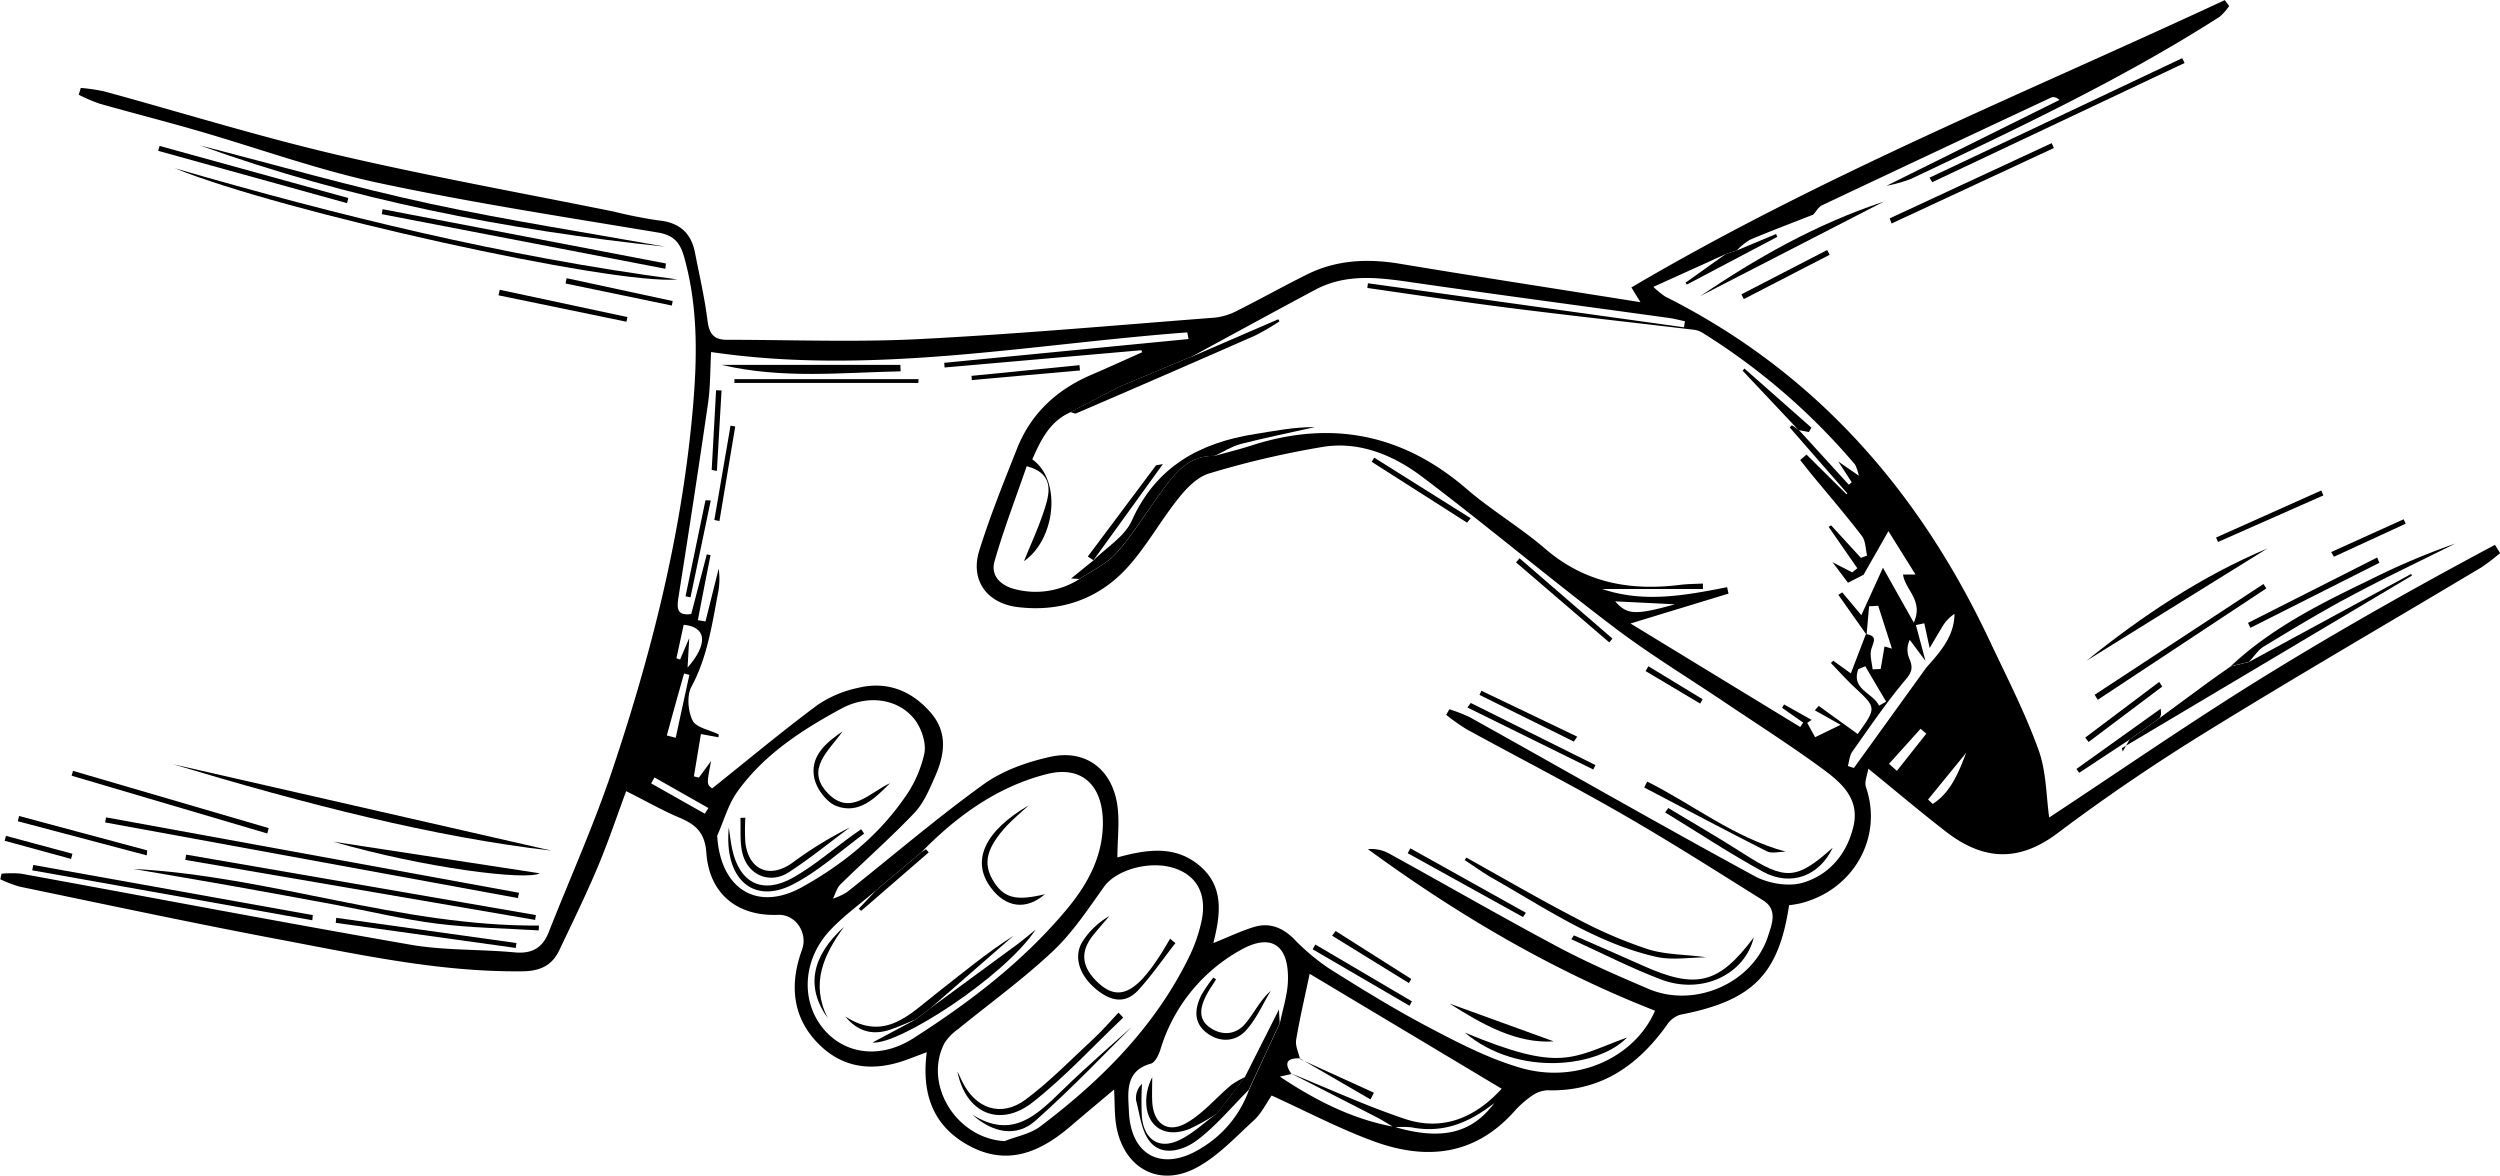 <svg id="Layer_1" data-name="Layer 1" xmlns="http://www.w3.org/2000/svg" viewBox="0 0 567.77 267.01"><path d="M1068,464.22l-16.39,7.42a20.7,20.7,0,0,0,2.66,2.18c34,17.07,57.54,43.93,73.58,77.9,3.89,8.26,8.1,16.42,11.21,25,1.83,5,1.77,10.73,2.45,15.43,15.88-10.46,32.44-21.93,49.57-32.48,16.87-10.39,34.18-20.11,51.66-29.44l1.17,1.86a44.11,44.11,0,0,1-4.24,3.25c-20.83,12.45-41.84,24.62-62.49,37.37-11.59,7.15-22.91,14.83-33.77,23-8.94,6.74-17,6.1-25.32-.32-5.77-4.46-11.34-9.18-17.67-14.33-.21,1.46-.93,3-.53,4.18,3.93,11.38-2.77,23.39-14.91,26.41a24.86,24.86,0,0,1-2.54.42c-2.4,15.85-8.34,21.71-24.79,24.89a5.65,5.65,0,0,0-2.95,2.29c-6.67,9.34-15.16,15.21-27.15,14.85a6.7,6.7,0,0,0-3.63,1.33,22.41,22.41,0,0,0-4,3.58c-9.1,10.1-20.25,11-32.1,6.57-7.69-2.84-15-6.69-22.9-10.29-1.17,1.68-2.3,4.06-4.1,5.7-4.25,3.88-8.34,8.35-13.36,10.89-8.5,4.31-16.32-.42-17.85-9.87-.39-2.45-.3-5-.47-8.08-3.55,3-6.73,5.63-9.86,8.32-6.69,5.73-14.05,9.08-22.63,4.67s-11.29-11.9-10.06-21.47c-1.71.65-3.17,1.21-4.65,1.75-7.56,2.74-14.59,2-20.28-4s-6.18-13.38-3.4-21c1.4-3.82-1.44-8.1-5.43-7.94-9.21.37-15.63-4.72-16.29-14.09-.33-4.64-2.46-6.45-6.16-8-4-1.7-7.74-3.86-12.05-6-2.14,5.76-4.12,11.68-6.54,17.41-2.67,6.34-5.71,12.52-8.66,18.74-1.65,3.47-4.39,4.72-8.34,4.76-18.75.22-36.94-3.78-55.18-7.22-19.72-3.73-39.35-7.92-59-12a27.43,27.43,0,0,1-4.43-1.69l.3-1.26a24.57,24.57,0,0,1,4.46,0c29.47,5.38,58.89,11,88.4,16.13,7.78,1.35,15.82,1,23.73,1.75,3.84.34,6.26-1,7.66-4.57,4.72-12,10-23.73,14.14-35.91,8.88-26.3,15.76-53.15,18.4-80.89,1.17-12.24,1.62-24.52-1.79-36.61-.92-3.25-2.36-4.91-5.93-5.51-21.28-3.55-42.62-6.82-63.7-11.32-13.86-3-27.3-7.9-41-11.85-7.34-2.13-14.74-4-22.09-6.09A35,35,0,0,1,694,428l.47-1.54a42.3,42.3,0,0,1,5.3.78c17.62,4.81,35.09,10.24,52.86,14.4,20.85,4.87,41.94,8.66,62.93,12.91a102,102,0,0,0,10.14,2c4.71.47,7.4,2.82,8.27,7.38,1,5.14,2.2,10.25,2.84,15.43.36,2.94,1.46,4.31,4.37,4.3,14.51,0,29.05.58,43.52-.15,22.45-1.14,44.85-3.15,67.26-4.88a14,14,0,0,0,5-1.51c5.36-2.68,10.59-5.61,15.95-8.28,6.7-3.34,13.76-3.66,21.06-2.46,18,3,36.08,5.77,54.71,8.74l-2.06-3.35c43.32-25.51,89.6-44.22,134.76-65.25.34.45.69.89,1,1.33a11.91,11.91,0,0,1-2.19,2.47c-22.3,14.27-46.22,25.48-70.08,36.81a33.54,33.54,0,0,1-5.55,1.56l39.3-19.51c-.93-.75-1.52-.73-2-.49q-26,12.16-51.95,24.42c-.81.38-1.31,1.4-2,2.13-4.79,1.88-9.6,3.69-14.34,5.69a14.06,14.06,0,0,0-3,2.42Zm-75.19,198.2c10.46,3.05,17.44,1.65,22.69-5.43-6.2,4.87-12.07,6.85-18.82,5.53a20.36,20.36,0,0,0-4,0c-1.28-.76-2.52-1.58-3.84-2.26-6.5-3.35-13-6.66-19.53-10,8.58,3.48,17,7.37,25.79,10.32,9.19,3.09,16.56-.79,22.06-6.83l-43.6-26.1c-1.07,5.09-2.24,10-3.07,15-.23,1.35.54,2.86.85,4.31l.09-.1c-3-.14-3.8,1-2,3.54l-2.64.6C975,656.48,983.35,660.69,992.78,662.42ZM946.3,487.63,930,494.49l-10.71,5.6c-4.79,2.09-6.8,6.37-8.73,10.73,6.78,4.82,5.23,18.21-1.88,23.11,1.56-3.93,3.7-8.4,5.05-13.1.93-3.25,1.2-7-4.44-8.45-2.48,7.2-5.21,14.28-7.29,21.54-1,3.46,1.56,5.66,4.81,6.42a18.51,18.51,0,0,0,14.5-2.37c2.81-1.91,6.11-3.38,8.32-5.83,3.48-3.86,6.2-8.39,9.28-12.6,3.34-4.57,6.36-9.61,13.1-9.52,2.73-.77,5.48-1.44,8.18-2.31,18.17-5.89,34.42-2.76,49,9.81,5.65,4.88,12.2,8.72,17.85,13.59,9,7.76,19.3,9.62,30.62,8.21,1.72-.21,3.47-.21,5.21-.3l0,1.24h-22.87c9.49,3.23,18.93,1.44,28.36-.42.1.49.21,1,.32,1.46l-22.26,6.79,38.55,23.51.66-1-4.78-3.36.44-.77,6.26,3.51-1,.68,1.8,3.25,5.79-2.81-5.86-3.29.89-1,8.85,6.38c4.29-6,4.27-5.93-.71-10.6-1.88-1.75-3.6-3.68-5.38-5.52l.53-.53,4,2.88,3.42-8.92c2.84.4,1.63,1.88,1.2,3.54-.35,1.37.18,3,.32,4.46l1.83-.07c.3-1.73.59-3.47.87-5.12l1.69.48-3.12-9.73-2.07.13-.57,6.47q-3.21-4.54-6.41-9.08l.89-.55,4.33,5.17c1.76-3.85,3.2-7,4.91-10.78l7,12.46c2.3-5-2-7.46-2.44-10.91h2.84c-2.06-3.29-3.83-6.12-6.16-9.86l-5.64,9.91-3.54,1.82-3.51-4.67,4.47,2.31,1.16-.94-6.51-9.39.55-.36,6.78,7.4,1.4-.54c-.37-1.5-.33-3.33-1.2-4.46-3.72-4.85-7.72-9.49-11.62-14.22-.8-1-1.58-2-2.37-3,.47-.42.95-.83,1.43-1.24l9.08,9,.19-.17-13.09-15,.5-.5,1.6,1.1,0,0L1096,516.57l.66-.55c-.92-1.41-1.83-2.83-3.06-4.73l4.68,3.24a11,11,0,0,0-.86-2.53,147.81,147.81,0,0,0-34.53-29.86,5,5,0,0,0-2-.75c-13.93-1.66-27.88-3.19-41.8-4.95-10.83-1.37-21.63-3-32.44-4.55l.14-1.07,71.77,10c.08-.45.15-.91.22-1.37-1.23-.26-2.45-.59-3.69-.76-19.42-2.69-38.86-5.26-58.26-8.07-7.5-1.09-14.91-2.1-22,1.67-9.59,5.12-19.12,10.34-28.67,15.52Zm167.32,70.45c3.17-3.55,6.34-7.1,6.38-12.18a9.17,9.17,0,0,0-3,3.33c-.81,1.32-1.58,2.65-2.64,4.43-.49-2.25-.85-3.94-1.22-5.62l-1.9.41c.73,2.71,1.45,5.43,2.17,8.14l-3.56-4.78a5,5,0,0,0-.15,4.14c.76,1.83.88,2.91-.7,4.77-4.41,5.21-8.26,10.91-12.22,16.49-.62.87-.67,2.16-1,3.25l1.38.44ZM966.8,638.85c.64-3.19,1.71-6.37,1.82-9.58.27-8.25-3.86-11-10.94-6.91a38.55,38.55,0,0,0-18,22.42c-.38,1.24-1.22,3-2.18,3.27-6,1.64-5.17,6.75-5,10.73.36,10.29,7.66,13.92,16.39,8.48a25.29,25.29,0,0,0,10.87-13.21Q963.25,646.45,966.8,638.85Zm-91.75-30.12c-3.37,2.87-7,5.51-10.06,8.66-6.43,6.54-7.18,16-2.11,22.45,4.7,5.95,12.9,7.42,20.7,2.43,12.87-8.23,25-17.48,34.89-29.36,4.76-5.75,8.23-12.14,8.12-19.92-.13-8.22-4.83-12.7-12.72-10.7-11.21,2.84-20.41,9.49-28.46,17.71Zm71-125.24-.29-1.51c-35.9,2.68-71.6,9.84-108.14,4.46-.23,4.14-.16,7.89-.69,11.55-2.12,14.66-4.38,29.3-6.69,43.94-.42,2.61-.5,4.49,2.87,4l3.53-13.54.85.18Q836,540,834.61,547.34l1.73.28,3-12a16.49,16.49,0,0,1-.2,5.79c-1.35,7.19-2.42,14.4-6,21.07-1.07,2-.78,5.53.28,7.66.81,1.61,3.85,2.11,5.88,3.13.09,0,0,.4,0,.66l-4-.73c-.57,3.46-1.08,6.54-1.59,9.62l1.14.26,2.76-3.75c-1,5.27-1,5.27.24,6.22,8.13-6.49,15.92-13,24-19a25.89,25.89,0,0,1,9-3.81c6.54-1.62,12.13.46,16.56,5.5,4.06,4.62,3.26,9.73,1,14.76-1.25,2.85-2.55,5.93-4.65,8.13-5.35,5.61-11.19,10.75-16.74,16.18-.84.82-1.17,2.17-1.73,3.27a14.76,14.76,0,0,0,3.21-1.5c10.32-8.18,20.33-16.77,31-24.47,4.33-3.12,9.87-5.07,15.15-6.24,7.76-1.71,13.69,2.52,15.12,10.33.72,4,.12,8.17.12,12.52,6.68-1.83,12.94-2.77,18.44,1.69,5.89,4.78,5,11.22,3.35,17.76,3.35-1.35,6.19-2.71,9.16-3.63,3.43-1.07,6.38,0,9,2.54a49.6,49.6,0,0,0,8,6.78c7.48,4.71,15,9.36,22.83,13.47,6.72,3.54,13.62,7.11,20.87,9.2,12.68,3.66,25.84-2.33,30.45-13-23.42-9.17-44.89-21.84-65.21-36.69a8.38,8.38,0,0,1,4.83,1c12.72,7,25.32,14.27,38.13,21.1,6.73,3.59,13.76,6.65,20.78,9.64,10.54,4.48,23.71-1.36,27.14-12,.87-2.7,2.25-6-1.11-8.1-10.65-6.67-21.26-13.42-32.15-19.68-11.56-6.65-23.43-12.74-35.12-19.14a47.27,47.27,0,0,1-4.72-3.32l.72-1.27a34.43,34.43,0,0,1,4.63,1.8c21.55,12,43,24.3,64.69,36.09,3.1,1.69,7.73,2.47,11,1.49,6-1.79,10-6.56,11.46-12.83s-2.81-9.91-7-13c-7.12-5.22-14.59-10-21.91-14.91-8.55-5.76-17.39-11.12-25.58-17.34-14.67-11.13-28.77-23-43.47-34.1-6.39-4.82-14.06-8.07-22.28-6.83A205.38,205.38,0,0,0,950.78,514c-2.69.78-5.18,3.33-7,5.64-4.11,5.12-7.3,11-11.72,15.84-6.55,7.13-15.15,10.07-24.85,8.88-7-.87-10.78-6.15-8.69-12.83,2.45-7.84,5.54-15.49,8.57-23.14,3.14-7.92,8.93-13.33,16.71-16.7,3.92-1.69,7.81-3.46,11.71-5.2l-.17-.46-44.69,3.92-.09-1.06ZM904.27,665.65c2.73-1.09,5.86-1.64,8.12-3.35,13.88-10.48,26-22.6,33.77-38.46a35.67,35.67,0,0,0,2.8-8c1.32-6-.82-10.25-5.77-12.05-5.62-2.06-13.52.16-16.32,4.07-3.64,5.1-7.16,10.45-11.68,14.7-6.74,6.34-14.31,11.8-21.5,17.67a11.37,11.37,0,0,0-3.07,3.16C885.75,652.83,893.37,665.05,904.27,665.65ZM839,596.3c.74,12.19,9.14,17.37,19.44,11.57,8.94-5,16.93-11.4,22.87-19.86a27.57,27.57,0,0,0,4.75-10.45c.46-2.45-.75-5.92-2.42-7.93-3.72-4.48-10.46-5.46-16.52-2.17-8.94,4.85-17.55,10.43-23.58,18.89C841.46,589.27,840.48,593,839,596.3ZM829.74,556l.83.27,2.08-4.86-.38,6.71c4.81-5.57,4.2-9.24-.88-9.73C830.85,550.89,830.29,553.44,829.74,556ZM1114,588.07l1.06,1c4.13-2.65,5.86-7.14,7.6-11.62Zm-14.24-30.28-1.61.68c-1.68,4.63,3.38,5.38,4.71,8.28l1.62-.91Q1102.09,561.82,1099.74,557.79Zm5.37,22.17,1.79,1.6q3.35-4.23,6.68-8.45L1112.3,572Zm-277.55-6.43,2,.51q1.54-7.12,3.1-14.27l-1.2-.33Q829.49,566.47,827.56,573.53Zm8.61,17.76L837,590l-12.25-6.95L824,584.4Zm220.33-47.56-13.58-.67C1045.64,546.14,1047.54,546.24,1056.5,543.73Z" transform="translate(-676.12 -406.49)"/><path d="M715.8,444.7c37.13,10.75,74.6,20,114.18,25.25C815.48,471.3,739.93,454.58,715.8,444.7Z" transform="translate(-676.12 -406.49)"/><path d="M827.2,462.52c-36.14-3.82-71.5-10.68-105.67-23C739,444,756.34,449,773.94,452.79S809.44,459.32,827.2,462.52Z" transform="translate(-676.12 -406.49)"/><path d="M793.73,610.45,700,593.27l.21-1.15L794,609.25Z" transform="translate(-676.12 -406.49)"/><path d="M1166.54,569.6q5.43-4,10.87-8c1.75-1.28,3.54-2.51,5.31-3.76l4.14-1,36.85-20,.18.37L1158,576.41l.21.75,1.54-2.69Z" transform="translate(-676.12 -406.49)"/><path d="M706.4,603.83c31.11,1.64,60.75,13.09,92.12,12.86l-.06,1.1c-7.7-.47-15.45-.57-23.08-1.53s-15.28-2.82-22.91-4.25q-11.7-2.18-23.4-4.27C721.52,606.4,714,605.13,706.4,603.83Z" transform="translate(-676.12 -406.49)"/><path d="M801.37,599.68c-26.55-3.06-55.82-10.55-86-19.64Z" transform="translate(-676.12 -406.49)"/><path d="M718.4,600.58l79.43,13.73-.18,1.1L718.2,601.78Z" transform="translate(-676.12 -406.49)"/><path d="M827.22,467.53l-64.39-12.4L763,454l64.36,12.33Z" transform="translate(-676.12 -406.49)"/><path d="M747.05,615.49l-63.61-11.34.23-1.22,63.49,11.39Z" transform="translate(-676.12 -406.49)"/><path d="M1186.86,556.81l-4.14,1c9.28-8.72,20.51-14.3,31.83-19.74a161.61,161.61,0,0,1,19.2-8.14c-8.2,4.1-16.49,8-24.58,12.37-6.45,3.44-12.7,7.26-19,11.06C1188.89,554.18,1188,555.65,1186.86,556.81Z" transform="translate(-676.12 -406.49)"/><path d="M1114.33,446.84l57.39-27.14c.18.36.35.73.53,1.1l-57.31,27.07C1114.73,447.53,1114.53,447.19,1114.33,446.84Z" transform="translate(-676.12 -406.49)"/><path d="M1150,556.54c12.66-10.22,26.09-19.17,41.09-25.51Z" transform="translate(-676.12 -406.49)"/><path d="M751.84,597.65l46.85,7.17C795.82,606.52,772.6,603.66,751.84,597.65Z" transform="translate(-676.12 -406.49)"/><path d="M1151.83,564.28l38.34-25.16.65,1-38.29,25.3Z" transform="translate(-676.12 -406.49)"/><path d="M1062.24,473.74c12.78-8.59,26-16.24,41.73-21.47Z" transform="translate(-676.12 -406.49)"/><path d="M736.82,595.78l-44.44-13.12.32-1.1,44.44,13Z" transform="translate(-676.12 -406.49)"/><path d="M754.93,452.63l-42.88-11.88.31-1.12,42.86,11.83Z" transform="translate(-676.12 -406.49)"/><path d="M1105.29,456.08,1142.07,439l.51,1.1-36.87,17.15Z" transform="translate(-676.12 -406.49)"/><path d="M752.48,614.94l40.93,5.72-.15,1.12-40.89-5.7Z" transform="translate(-676.12 -406.49)"/><path d="M1216.49,534.31l-29.28,14.76-.55-1.12L1216,533.1C1216.18,533.5,1216.33,533.91,1216.49,534.31Z" transform="translate(-676.12 -406.49)"/><path d="M709.43,600.75,680.16,593l.3-1.19,29.1,7.81Z" transform="translate(-676.12 -406.49)"/><path d="M789.61,472.3l29,6.2-.21,1.06-29.06-6Z" transform="translate(-676.12 -406.49)"/><path d="M1166.54,569.6l-6.8,4.87L1148.32,582l-.63-.87,19.13-13.68a7.13,7.13,0,0,1,.08,1.31A4.26,4.26,0,0,1,1166.54,569.6Z" transform="translate(-676.12 -406.49)"/><path d="M1203.78,519l-23.92,10.57-.46-1,23.9-10.69Z" transform="translate(-676.12 -406.49)"/><path d="M828.7,475.88l-24.13-5,.23-1.21,24.09,5.19Z" transform="translate(-676.12 -406.49)"/><path d="M1068,464.22l2.67-.9,8.81-3.69.27.65-20.54,10.84-.3-.43Z" transform="translate(-676.12 -406.49)"/><path d="M1167.19,562.41,1150.46,575l-.77-1,16.8-12.64Z" transform="translate(-676.12 -406.49)"/><path d="M1091.65,464.35l-19.49,10.06-.56-1.07,19.49-10.07Z" transform="translate(-676.12 -406.49)"/><path d="M1205.54,531.87l16.46-7.45.48,1-16.3,7.51Z" transform="translate(-676.12 -406.49)"/><path d="M692.26,601.56l-15.08-4.12.3-1.12,15.09,4.07Z" transform="translate(-676.12 -406.49)"/><path d="M924.32,533.87c3-3,7.19-5.48,8.82-9.1,5.54-12.35,15.43-17.71,28-19.71,4.51-.72,9-1.61,13.63-1.57-5.65,1.26-11.32,2.41-16.93,3.85-2,.53-3.91,1.77-5.85,2.68-6.74-.09-9.76,5-13.1,9.52-3.08,4.21-5.8,8.74-9.28,12.6-2.21,2.45-5.51,3.92-8.32,5.83l-1.92-.1,5.11-4.14Z" transform="translate(-676.12 -406.49)"/><path d="M959.68,654.05c-3.88,3.87-7.42,8.2-11.76,11.44-2.87,2.13-7.5,3.69-10.38.58-2.14-2.31-2.53-6.32-3.4-9.66a4.47,4.47,0,0,1,1.33-3.77,66.91,66.91,0,0,0,0,7.76c.55,4.65,3.61,7,7.81,5.3,3.38-1.37,6.18-4.17,9.23-6.34l6.33-8.27c2.64-5.23,5.29-10.46,7.75-15.35,0,.64.1,1.87.16,3.11Q963.24,646.45,959.68,654.05Z" transform="translate(-676.12 -406.49)"/><path d="M946.14,487.77,966.42,479l.29.47a54.47,54.47,0,0,1-5.51,3.21q-20.3,8.93-40.66,17.68c-.33.14-.86-.17-1.29-.28l10.71-5.6,16.34-6.86Z" transform="translate(-676.12 -406.49)"/><path d="M885.41,600l1-.65.63.72L871.7,613.35l-.55-.48,3.9-4.14Z" transform="translate(-676.12 -406.49)"/><path d="M1084.63,504.21q-6.37-6.75-12.74-13.52l.39-.51,15.23,13.44-.6,1-2.31-.46Z" transform="translate(-676.12 -406.49)"/><path d="M1009.14,601.26c8.29,4.61,16.49,9.4,24.91,13.76a102.41,102.41,0,0,0,16.41,7.07c4.13,1.28,8.71,1.15,13.23,1.82-3.83,0-7.82.71-11.46-.12-13.62-3.11-25.07-11-37-17.77-2.23-1.27-4.31-2.79-6.47-4.2Z" transform="translate(-676.12 -406.49)"/><path d="M880.67,490.82c-13.44.28-26.91,1.78-40.72-1.47H880.6Z" transform="translate(-676.12 -406.49)"/><path d="M1055,590c5.71,3.45,11.5,6.77,17.11,10.37,9.53,6.12,12,6,20.24-1.37-3,6.4-9.49,8.94-15.85,5.46-7.59-4.16-14.83-8.95-22.22-13.47Z" transform="translate(-676.12 -406.49)"/><path d="M1033.57,618.92c5.17,2.27,10.35,4.48,15.49,6.8,12.3,5.55,17.4,4.29,25.36-6.34-2.05,8.44-11.76,13.09-21.07,9.56-6.95-2.64-13.6-6.07-20.38-9.15Z" transform="translate(-676.12 -406.49)"/><path d="M1008.79,641c22,9.13,24.12,5.77,36.85,1.11C1039.28,648.8,1021,651.27,1008.79,641Z" transform="translate(-676.12 -406.49)"/><path d="M884.68,493.45H842.91v-.85h41.82Z" transform="translate(-676.12 -406.49)"/><path d="M1050.22,584c10.36,5.16,19.62,12.69,31.44,15.91-1.49,0-3.16.49-4.28-.08-9.35-4.72-18.59-9.64-27.86-14.5Z" transform="translate(-676.12 -406.49)"/><path d="M1010.15,566.14l28.31,14.11-.5,1-28.58-14.08Z" transform="translate(-676.12 -406.49)"/><path d="M1022,614.76l-26.18-14.5.6-1.11,26.24,14.64Z" transform="translate(-676.12 -406.49)"/><path d="M1029,643c-8.5.54-16.18-3.83-23.69-8.59Z" transform="translate(-676.12 -406.49)"/><path d="M1021.21,533.27l21.11,18.25-.72.87-21.18-18.18C1020.69,533.9,1021,533.58,1021.21,533.27Z" transform="translate(-676.12 -406.49)"/><path d="M1009.3,525.19l-21.66-13.82.58-.94,21.9,13.75Z" transform="translate(-676.12 -406.49)"/><path d="M1033.55,574.91l-21.43-10.6.45-.94,21.75,10.42Z" transform="translate(-676.12 -406.49)"/><path d="M996.23,634.91l-22-12.83.62-1.08,21.93,12.91Z" transform="translate(-676.12 -406.49)"/><path d="M921.39,490.62l-24.56,2.18-.07-.95,24.52-2.43C921.32,489.82,921.35,490.22,921.39,490.62Z" transform="translate(-676.12 -406.49)"/><path d="M837.54,520.15q-2.29,11-4.6,22l-1.13-.23,4.53-21.82Z" transform="translate(-676.12 -406.49)"/><path d="M837.75,513.22q.51-9,1-18.11l1.24.06q-.53,9.13-1.06,18.27Z" transform="translate(-676.12 -406.49)"/><path d="M838.35,524.59q1.83-10.71,3.68-21.43l1.07.18q-1.8,10.74-3.59,21.49Z" transform="translate(-676.12 -406.49)"/><path d="M979.45,617.93l17.19,10.9-.56.92L978.66,619Z" transform="translate(-676.12 -406.49)"/><path d="M1062.24,566.28l-12.39-7.38.63-1.1,12.32,7.49Z" transform="translate(-676.12 -406.49)"/><path d="M924.46,533.73l-1.29-.85q7.73-10.33,15.46-20.67c.07-.09.28-.07,1.59-.32l-15.89,22Z" transform="translate(-676.12 -406.49)"/><path d="M884.11,638c-1.93.78-3.83,1.66-5.81,2.33-3.9,1.31-7.32.53-10.23-3,9,5.83,14.7-.54,20.75-5.26,5.73-4.47,11.31-9.13,17.49-13.08l-18.84,16.44Z" transform="translate(-676.12 -406.49)"/><path d="M884.11,638l3.36-2.59q9.88-7.26,19.78-14.52c1.14-.84,2.21-1.77,4.08-3.29-7.08,10.73-31.16,26.29-37.07,25.66Z" transform="translate(-676.12 -406.49)"/><path d="M913.43,609.57c-4.28,3.7-8.93,3.1-12.36-1.59-4.35-5.94-1.46-12.68,8.7-18.61-1.66,1.54-3.43,3-5,4.65-4.59,5-5.45,8.47-3.18,12.34C904,610.44,906.79,611.2,913.43,609.57Z" transform="translate(-676.12 -406.49)"/><path d="M864.12,637.73c-5-6.91-3.8-14,3.7-20.77C863.21,623.28,860.12,629.84,864.12,637.73Z" transform="translate(-676.12 -406.49)"/><path d="M931.21,637.6c-6.8,6.45-13.19,13.44-20.53,19.21-7.52,5.91-15.28,2.48-17.13-7l1.07,2.24c3,6.23,8.86,8.29,14.41,4.17s10.5-9.27,15.63-14c1.94-1.8,3.66-3.84,5.48-5.76Z" transform="translate(-676.12 -406.49)"/><path d="M933.19,639.67c-5.59,5.51-13.43,13.81-21.93,21.36-4.27,3.79-9.67,2.8-14.33-1.41,9.19,5.81,14.76,0,20.61-5.68S929.66,642.87,933.19,639.67Z" transform="translate(-676.12 -406.49)"/><path d="M943.06,620.68c-2.79,3.58-5.37,7.35-8.43,10.68s-6.44,2.38-9.56-.2c-3.93-3.23-5.25-7.59-3-11a17.69,17.69,0,0,1,6-5.63c-1.2,1.41-2.42,2.79-3.59,4.23-3.13,3.84-2.78,7.36,1.06,10.94,3.37,3.13,6.39,2.93,10-.87a36.06,36.06,0,0,0,3.53-4.61c1-1.46,1.87-3,2.79-4.54Z" transform="translate(-676.12 -406.49)"/><path d="M841.64,594.39c.24,1.59.4,3.21.73,4.79,1.62,7.83,6.87,10.57,13.85,6.63,4.78-2.7,9-6.37,13.48-9.6.66-.48,1.35-.93,2-1.4l.67,1c-5.44,4-10.48,8.67-16.4,11.65C847,611.93,840.51,605.93,841.64,594.39Z" transform="translate(-676.12 -406.49)"/><path d="M878.26,584.35c-3.35,3.34-7,7.15-12.18,5.2-2.19-.82-4.45-3.81-5-6.19-1.12-5,2.49-8.12,6.38-10.76-3,4.34-8.65,8.61-3.26,14.11C869.3,591.91,873.66,586.44,878.26,584.35Z" transform="translate(-676.12 -406.49)"/><path d="M845.4,592.2a45.12,45.12,0,0,0,0,5.7c.79,6.19,5.49,8.18,10.59,4.6a88.19,88.19,0,0,1,13.15-8.09c-4.59,3.4-9,7-13.8,10.13-4.24,2.81-9.29.82-10.58-4.18-.67-2.58-.36-5.42-.49-8.13Z" transform="translate(-676.12 -406.49)"/><path d="M958.89,651.09l-6.33,8.27a53.11,53.11,0,0,1-6.23,3.49c-6.11,2.45-10.51-1-9.82-7.55a12.76,12.76,0,0,1,1.29-4.17c0,1.84-.08,3.68,0,5.51.24,5,3.44,7.37,7.8,4.87,3.76-2.15,6.7-5.71,10.08-8.56A20.25,20.25,0,0,1,958.89,651.09Z" transform="translate(-676.12 -406.49)"/><path d="M952.3,628.92c-.76,1.23-1.61,2.41-2.26,3.69-1.31,2.57-1.9,5.32.84,7.23s5.9,1.71,8.07-.89c2-2.34,3.27-5.24,5.77-7.43-1.86,3.06-3.31,6.49-5.7,9.06s-6,2.73-8.95.4-2.61-5.47-1.12-8.49a35.88,35.88,0,0,1,2.74-4Z" transform="translate(-676.12 -406.49)"/><path d="M971.33,647l16.82,7.66-.78,1.52q-8-4.63-16-9.28Z" transform="translate(-676.12 -406.49)"/></svg>